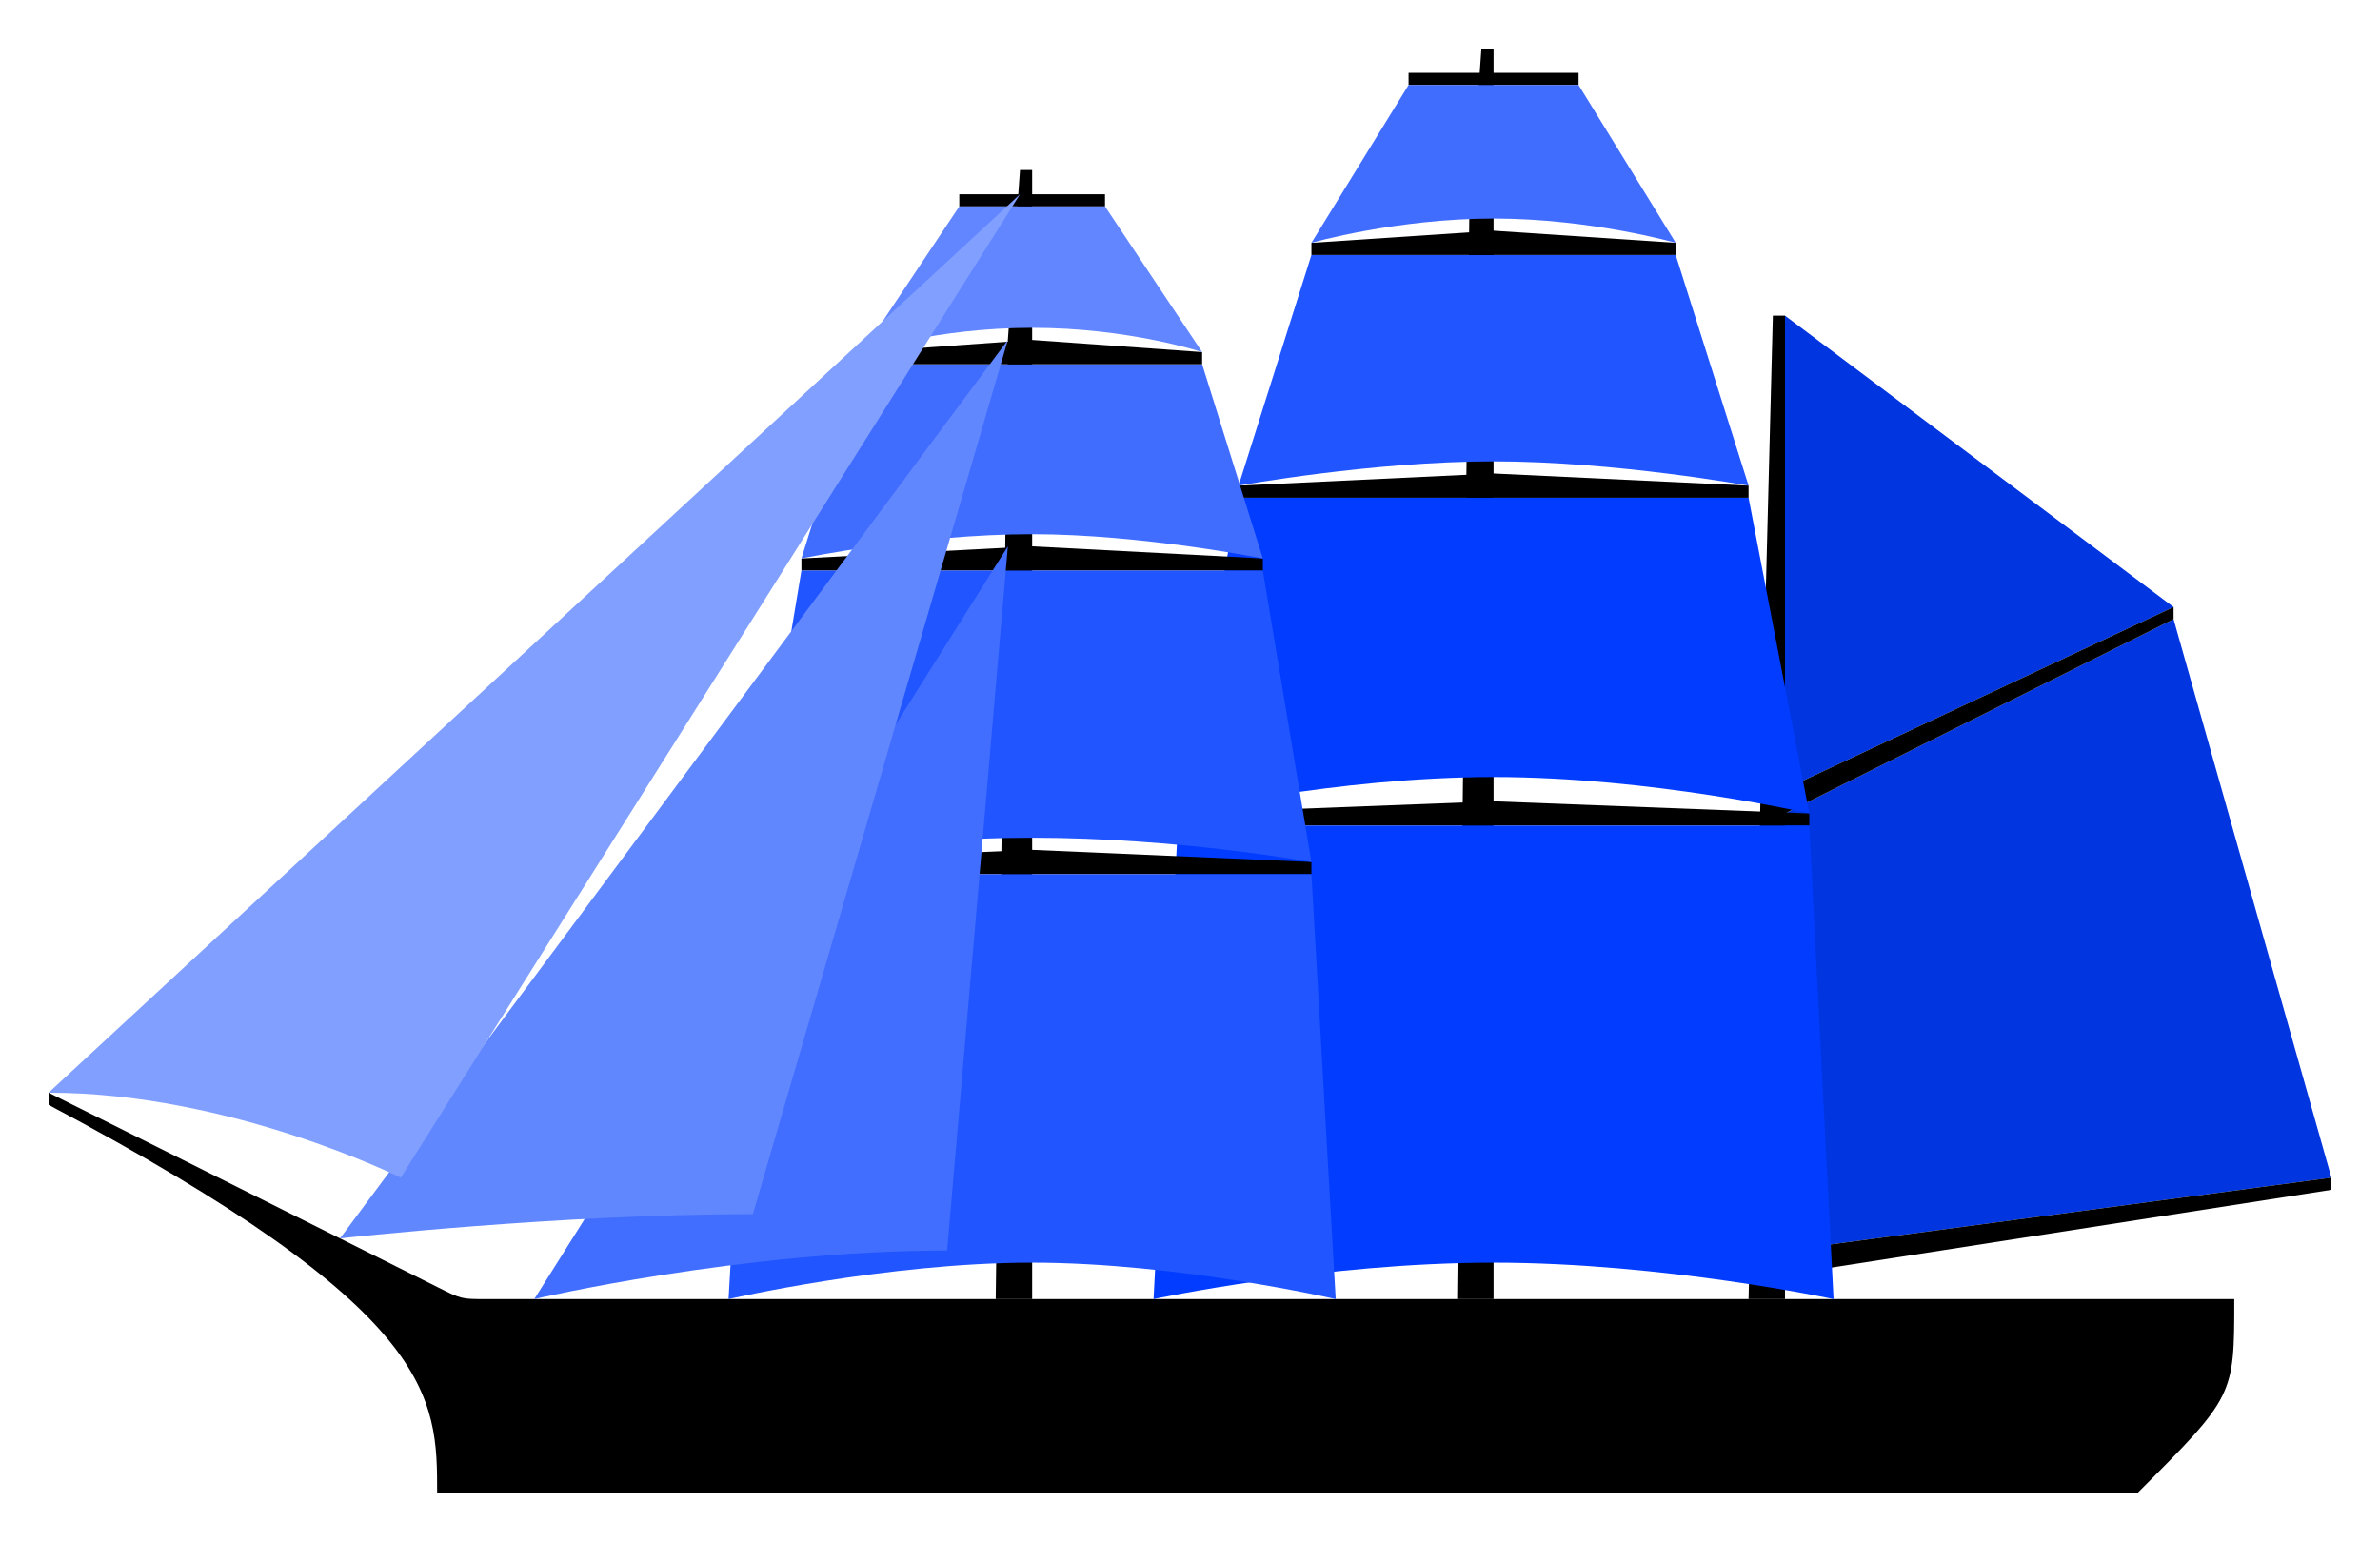 <?xml version="1.0" encoding="UTF-8" standalone="no"?>
<!-- Created with Inkscape (http://www.inkscape.org/) -->
<svg
   xmlns:dc="http://purl.org/dc/elements/1.1/"
   xmlns:cc="http://web.resource.org/cc/"
   xmlns:rdf="http://www.w3.org/1999/02/22-rdf-syntax-ns#"
   xmlns:svg="http://www.w3.org/2000/svg"
   xmlns="http://www.w3.org/2000/svg"
   xmlns:sodipodi="http://inkscape.sourceforge.net/DTD/sodipodi-0.dtd"
   xmlns:inkscape="http://www.inkscape.org/namespaces/inkscape"
   width="196px"
   height="127px"
   id="svg2"
   sodipodi:version="0.32"
   inkscape:version="0.42"
   sodipodi:docbase="/home/zach/Desktop/sailplans"
   sodipodi:docname="barque.svg">
  <defs
     id="defs4" />
  <sodipodi:namedview
     id="base"
     pagecolor="#ffffff"
     bordercolor="#666666"
     borderopacity="1.0"
     inkscape:pageopacity="0.0"
     inkscape:pageshadow="2"
     inkscape:zoom="10.000000"
     inkscape:cx="172.43445"
     inkscape:cy="32.111929"
     inkscape:document-units="px"
     inkscape:current-layer="layer1"
     showgrid="true"
     inkscape:grid-bbox="true"
     inkscape:grid-points="true"
     gridempspacing="4"
     inkscape:window-width="1280"
     inkscape:window-height="919"
     inkscape:window-x="0"
     inkscape:window-y="29"
     showguides="true"
     inkscape:guide-bbox="true" />
  <g
     inkscape:groupmode="layer"
     id="layer3"
     inkscape:label="hull"
     style="display:inline">
    <path
       style="opacity:1;fill:#000000;fill-opacity:1;fill-rule:nonzero;stroke:none;stroke-width:0;stroke-linecap:butt;stroke-linejoin:miter;stroke-miterlimit:4;stroke-dasharray:none;stroke-dashoffset:0;stroke-opacity:1"
       d="M 36,123 L 176,123 C 184,115 184,115 184,107 L 40,107 C 38,107 38,107 36,106 L 4,90 L 4,91 C 36,108 36,115 36,123 z "
       id="path2765"
       sodipodi:nodetypes="cccccccc" />
  </g>
  <g
     inkscape:groupmode="layer"
     id="layer6"
     inkscape:label="mizzen"
     style="display:inline">
    <g
       style="display:inline"
       id="g1487"
       transform="translate(147,-17)">
      <path
         style="opacity:1;fill:#0035e0;fill-opacity:1;fill-rule:nonzero;stroke:none;stroke-width:0;stroke-linecap:butt;stroke-linejoin:miter;stroke-miterlimit:4;stroke-dasharray:none;stroke-dashoffset:0;stroke-opacity:1;display:inline"
         d="M 0,82 L 0,43 L 32,67 L 0,82 z "
         id="path1489"
         sodipodi:nodetypes="cccc" />
      <path
         style="opacity:1;fill:#0035e0;fill-opacity:1;fill-rule:nonzero;stroke:none;stroke-width:0.1;stroke-linecap:butt;stroke-linejoin:miter;stroke-miterlimit:4;stroke-dasharray:none;stroke-dashoffset:0;stroke-opacity:1;display:inline"
         d="M 0,84 L 32,68 L 45,114 L 0,120 L 0,84 z "
         id="path1491"
         sodipodi:nodetypes="ccccc" />
      <path
         id="path1493"
         d="M 0,124 L 0,43 L -1,43 L -2,82 L -3,124 L 0,124 z "
         style="opacity:1;fill:#000000;fill-opacity:1;fill-rule:nonzero;stroke:none;stroke-width:0.1;stroke-linecap:butt;stroke-linejoin:miter;stroke-miterlimit:4;stroke-dasharray:none;stroke-dashoffset:0;stroke-opacity:1"
         sodipodi:nodetypes="cccccc" />
      <path
         id="path1495"
         d="M 0,84 L 32,68 L 32,67 L 0,82 L 0,84 z "
         style="opacity:1;fill:#000000;fill-opacity:1;fill-rule:nonzero;stroke:none;stroke-width:0.1;stroke-linecap:butt;stroke-linejoin:miter;stroke-miterlimit:4;stroke-dasharray:none;stroke-dashoffset:0;stroke-opacity:1"
         sodipodi:nodetypes="ccccc" />
      <path
         sodipodi:nodetypes="ccccc"
         id="path1497"
         d="M 0,120 L 45,114 L 45,115 L 0,122 L 0,120 z "
         style="opacity:1;fill:#000000;fill-opacity:1;fill-rule:nonzero;stroke:none;stroke-width:0.1;stroke-linecap:butt;stroke-linejoin:miter;stroke-miterlimit:4;stroke-dasharray:none;stroke-dashoffset:0;stroke-opacity:1" />
    </g>
  </g>
  <g
     inkscape:label="mainsail"
     inkscape:groupmode="layer"
     id="layer1"
     style="display:inline">
    <g
       style="display:inline"
       id="g1362"
       transform="translate(123,-17)">
      <path
         id="path1364"
         d="M 0,21 L -1,21 L -2,35 L -3,124 L 0,124 L 0,21 z "
         style="opacity:1;fill:#000000;fill-opacity:1;fill-rule:nonzero;stroke:none;stroke-width:0.1;stroke-linecap:butt;stroke-linejoin:miter;stroke-miterlimit:4;stroke-dasharray:none;stroke-dashoffset:0;stroke-opacity:1;display:inline"
         sodipodi:nodetypes="cccccc" />
      <path
         sodipodi:nodetypes="cccccc"
         id="path1366"
         d="M -21,58 L 21,58 L 21,57 L 0,56 L -21,57 L -21,58 z "
         style="opacity:1;fill:#000000;fill-opacity:1;fill-rule:nonzero;stroke:none;stroke-width:0.1;stroke-linecap:butt;stroke-linejoin:miter;stroke-miterlimit:4;stroke-dasharray:none;stroke-dashoffset:0;stroke-opacity:1" />
      <path
         sodipodi:nodetypes="cccccc"
         id="path1368"
         d="M 26,85 L -26,85 L -26,84 L 0,83 L 26,84 L 26,85 z "
         style="opacity:1;fill:#000000;fill-opacity:1;fill-rule:nonzero;stroke:none;stroke-width:0.1;stroke-linecap:butt;stroke-linejoin:miter;stroke-miterlimit:4;stroke-dasharray:none;stroke-dashoffset:0;stroke-opacity:1" />
      <path
         sodipodi:nodetypes="czcccc"
         id="path1370"
         d="M -28,124 C -28,124 -14,121 0,121 C 14,121 28,124 28,124 L 26,85 L -26,85 L -28,124 z "
         style="opacity:1;fill:#013cff;fill-opacity:1;fill-rule:nonzero;stroke:none;stroke-width:0.1;stroke-linecap:butt;stroke-linejoin:miter;stroke-miterlimit:4;stroke-dasharray:none;stroke-dashoffset:0;stroke-opacity:1" />
      <path
         sodipodi:nodetypes="ccccc"
         id="path1372"
         d="M -7,24 L 7,24 L 7,23 L -7,23 L -7,24 z "
         style="opacity:1;fill:#000000;fill-opacity:1;fill-rule:nonzero;stroke:none;stroke-width:0.1;stroke-linecap:butt;stroke-linejoin:miter;stroke-miterlimit:4;stroke-dasharray:none;stroke-dashoffset:0;stroke-opacity:1" />
      <path
         sodipodi:nodetypes="czcccc"
         id="path1374"
         d="M -26,84 C -26,84 -13,81 0,81 C 13,81 26,84 26,84 L 21,58 L -21,58 L -26,84 z "
         style="opacity:1;fill:#013cff;fill-opacity:1;fill-rule:nonzero;stroke:none;stroke-width:0.1;stroke-linecap:butt;stroke-linejoin:miter;stroke-miterlimit:4;stroke-dasharray:none;stroke-dashoffset:0;stroke-opacity:1;display:inline" />
      <path
         sodipodi:nodetypes="czcccc"
         id="path1376"
         d="M -21,57 C -21,57 -10,55 0,55 C 10,55 21,57 21,57 L 15,38 L -15,38 L -21,57 z "
         style="opacity:1;fill:#2155ff;fill-opacity:1;fill-rule:nonzero;stroke:none;stroke-width:0.1;stroke-linecap:butt;stroke-linejoin:miter;stroke-miterlimit:4;stroke-dasharray:none;stroke-dashoffset:0;stroke-opacity:1;display:inline" />
      <path
         sodipodi:nodetypes="cccccc"
         id="path1378"
         d="M -15,38 L 15,38 L 15,37 L 0,36 L -15,37 L -15,38 z "
         style="opacity:1;fill:#000000;fill-opacity:1;fill-rule:nonzero;stroke:none;stroke-width:0.1;stroke-linecap:butt;stroke-linejoin:miter;stroke-miterlimit:4;stroke-dasharray:none;stroke-dashoffset:0;stroke-opacity:1;display:inline" />
      <path
         sodipodi:nodetypes="czcccc"
         id="path1380"
         d="M -15,37 C -15,37 -8,35 0,35 C 8,35 15,37 15,37 L 7,24 L -7,24 L -15,37 z "
         style="opacity:1;fill:#416dff;fill-opacity:1;fill-rule:nonzero;stroke:none;stroke-width:0.1;stroke-linecap:butt;stroke-linejoin:miter;stroke-miterlimit:4;stroke-dasharray:none;stroke-dashoffset:0;stroke-opacity:1;display:inline" />
    </g>
  </g>
  <g
     inkscape:groupmode="layer"
     id="layer4"
     inkscape:label="forsail"
     style="display:inline">
    <g
       style="display:inline"
       id="g1411"
       transform="translate(85,-17)">
      <path
         id="path4228"
         d="M 0,31 L -1,31 L -2,45 L -3,124 L 0,124 L 0,31 z "
         style="opacity:1;fill:#000000;fill-opacity:1;fill-rule:nonzero;stroke:none;stroke-width:0.1;stroke-linecap:butt;stroke-linejoin:miter;stroke-miterlimit:4;stroke-dasharray:none;stroke-dashoffset:0;stroke-opacity:1;display:inline"
         sodipodi:nodetypes="cccccc" />
      <path
         sodipodi:nodetypes="cccccc"
         id="path3544"
         d="M -19,64 L 19,64 L 19,63 L 0,62 L -19,63 L -19,64 z "
         style="opacity:1;fill:#000000;fill-opacity:1;fill-rule:nonzero;stroke:none;stroke-width:0.1;stroke-linecap:butt;stroke-linejoin:miter;stroke-miterlimit:4;stroke-dasharray:none;stroke-dashoffset:0;stroke-opacity:1" />
      <path
         sodipodi:nodetypes="cccccc"
         id="path3546"
         d="M 23,89 L -23,89 L -23,88 L 0,87 L 23,88 L 23,89 z "
         style="opacity:1;fill:#000000;fill-opacity:1;fill-rule:nonzero;stroke:none;stroke-width:0.1;stroke-linecap:butt;stroke-linejoin:miter;stroke-miterlimit:4;stroke-dasharray:none;stroke-dashoffset:0;stroke-opacity:1" />
      <path
         sodipodi:nodetypes="czcccc"
         id="path2060"
         d="M -25,124 C -25,124 -12,121 0,121 C 12,121 25,124 25,124 L 23,89 L -23,89 L -25,124 z "
         style="opacity:1;fill:#2155ff;fill-opacity:1;fill-rule:nonzero;stroke:none;stroke-width:0.1;stroke-linecap:butt;stroke-linejoin:miter;stroke-miterlimit:4;stroke-dasharray:none;stroke-dashoffset:0;stroke-opacity:1" />
      <path
         sodipodi:nodetypes="ccccc"
         id="path2816"
         d="M -6,34 L 6,34 L 6,33 L -6,33 L -6,34 z "
         style="opacity:1;fill:#000000;fill-opacity:1;fill-rule:nonzero;stroke:none;stroke-width:0.1;stroke-linecap:butt;stroke-linejoin:miter;stroke-miterlimit:4;stroke-dasharray:none;stroke-dashoffset:0;stroke-opacity:1" />
      <path
         sodipodi:nodetypes="czcccc"
         id="path1343"
         d="M -23,88 C -23,88 -12,86 0,86 C 12,86 23,88 23,88 L 19,64 L -19,64 L -23,88 z "
         style="opacity:1;fill:#2155ff;fill-opacity:1;fill-rule:nonzero;stroke:none;stroke-width:0.1;stroke-linecap:butt;stroke-linejoin:miter;stroke-miterlimit:4;stroke-dasharray:none;stroke-dashoffset:0;stroke-opacity:1;display:inline" />
      <path
         sodipodi:nodetypes="czcccc"
         id="path1345"
         d="M -19,63 C -19,63 -9.4,61 0,61 C 9,61 19,63 19,63 L 14,47 L -14,47 L -19,63 z "
         style="opacity:1;fill:#416dff;fill-opacity:1;fill-rule:nonzero;stroke:none;stroke-width:0.1;stroke-linecap:butt;stroke-linejoin:miter;stroke-miterlimit:4;stroke-dasharray:none;stroke-dashoffset:0;stroke-opacity:1;display:inline" />
      <path
         sodipodi:nodetypes="cccccc"
         id="path1347"
         d="M -14,47 L 14,47 L 14,46 L 0,45 L -14,46 L -14,47 z "
         style="opacity:1;fill:#000000;fill-opacity:1;fill-rule:nonzero;stroke:none;stroke-width:0.1;stroke-linecap:butt;stroke-linejoin:miter;stroke-miterlimit:4;stroke-dasharray:none;stroke-dashoffset:0;stroke-opacity:1;display:inline" />
      <path
         sodipodi:nodetypes="czcccc"
         id="path1349"
         d="M -14,46 C -14,46 -8,44 0,44 C 8,44 14,46 14,46 L 6,34 L -6,34 L -14,46 z "
         style="opacity:1;fill:#6186ff;fill-opacity:1;fill-rule:nonzero;stroke:none;stroke-width:0.1;stroke-linecap:butt;stroke-linejoin:miter;stroke-miterlimit:4;stroke-dasharray:none;stroke-dashoffset:0;stroke-opacity:1;display:inline" />
    </g>
  </g>
  <g
     inkscape:groupmode="layer"
     id="layer2"
     inkscape:label="jib"
     style="display:inline">
    <g
       id="g2192"
       transform="translate(84,-17)">
      <path
         sodipodi:nodetypes="cccc"
         id="path1463"
         d="M -6,120 C -23,120 -40,124 -40,124 L -1,62 L -6,120 z "
         style="opacity:1;fill:#416eff;fill-opacity:1;fill-rule:nonzero;stroke:none;stroke-width:0.1;stroke-linecap:butt;stroke-linejoin:miter;stroke-miterlimit:4;stroke-dasharray:none;stroke-dashoffset:0;stroke-opacity:1;display:inline" />
      <path
         sodipodi:nodetypes="cccc"
         id="path1457"
         d="M -22,117 C -38,117 -56,119 -56,119 L -1,45 L -22,117 z "
         style="opacity:1;fill:#6187ff;fill-opacity:1;fill-rule:nonzero;stroke:none;stroke-width:0.1;stroke-linecap:butt;stroke-linejoin:miter;stroke-miterlimit:4;stroke-dasharray:none;stroke-dashoffset:0;stroke-opacity:1;display:inline" />
      <path
         sodipodi:nodetypes="cccc"
         id="path5140"
         d="M -51,114 C -51,114 -65,107 -80,107 L 0,33 L -51,114 z "
         style="opacity:1;fill:#819fff;fill-opacity:1;fill-rule:nonzero;stroke:none;stroke-width:0.1;stroke-linecap:butt;stroke-linejoin:miter;stroke-miterlimit:4;stroke-dasharray:none;stroke-dashoffset:0;stroke-opacity:1;display:inline" />
    </g>
  </g>
</svg>
